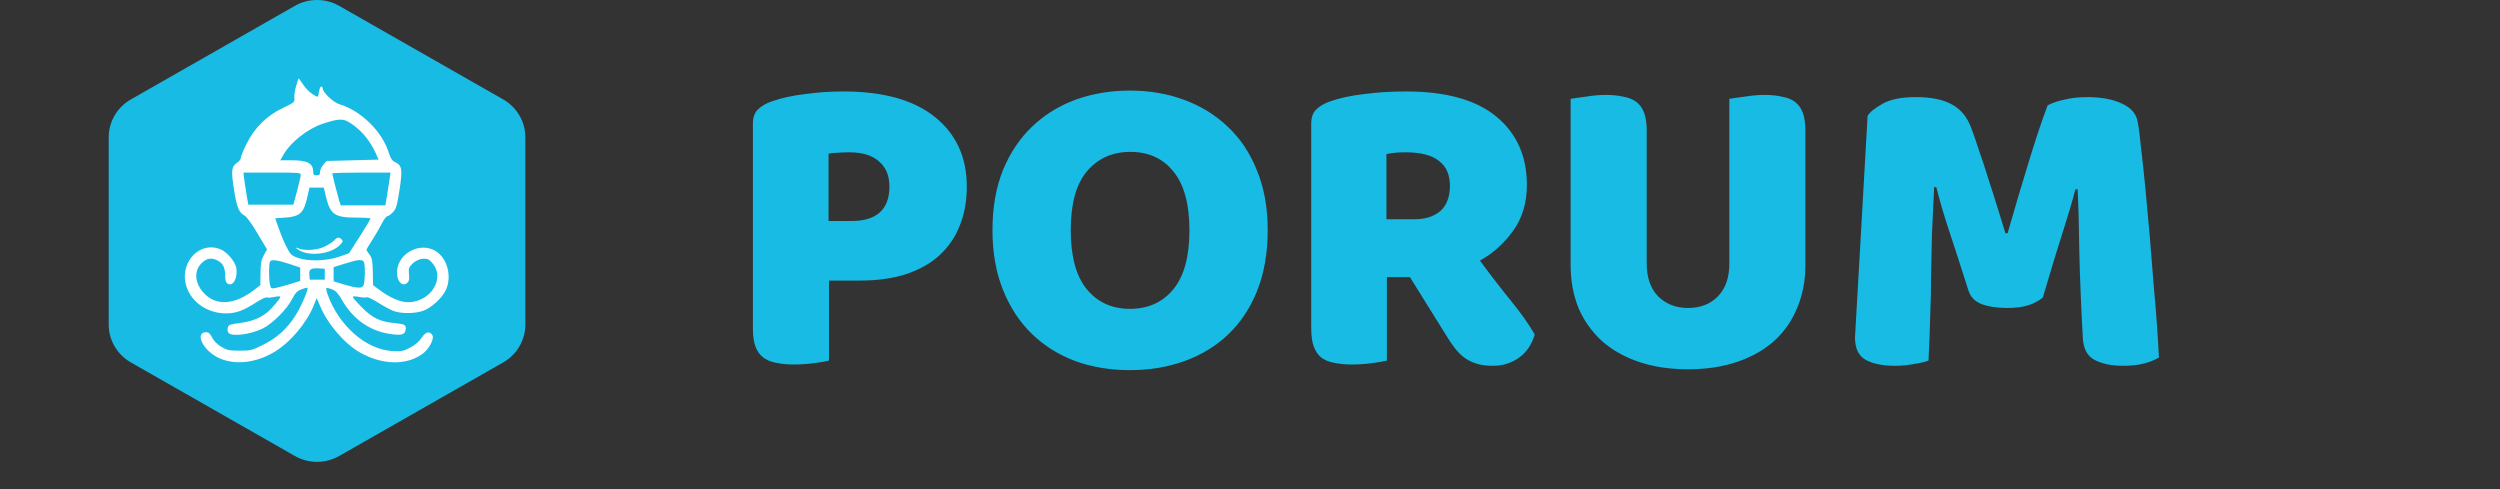 <svg width="138" height="27" viewBox="0 0 138 27" fill="none" xmlns="http://www.w3.org/2000/svg">
<rect x="0" y="0" width="138" height="27" fill="#333333" stroke="none"/>
<g clip-path="url(#clip0_122_35)">
<path d="M27.78 5.49L18.72 0.322C17.968 -0.107 17.032 -0.107 16.28 0.322L7.22 5.49C6.468 5.92 6 6.72 6 7.579V17.915C6 18.774 6.468 19.574 7.22 20.004L16.28 25.172C16.656 25.387 17.078 25.494 17.5 25.494C17.922 25.494 18.344 25.387 18.72 25.172L27.78 20.004C28.532 19.574 29 18.774 29 17.915V7.579C29 6.72 28.532 5.92 27.78 5.49Z" fill="#18BBE4"/>
<path d="M16.346 4.743C16.278 4.969 16.233 5.263 16.248 5.399C16.27 5.64 16.255 5.655 15.607 5.963C14.711 6.393 14.056 7.048 13.611 7.937C13.438 8.283 13.295 8.63 13.295 8.705C13.295 8.78 13.212 8.901 13.114 8.961C12.775 9.187 12.745 9.398 12.918 10.468C13.077 11.477 13.19 11.741 13.521 11.914C13.611 11.959 13.928 12.396 14.214 12.886L14.741 13.767L14.568 14.076C14.425 14.332 14.387 14.505 14.38 15.062L14.372 15.74L14.018 16.011C12.926 16.847 11.902 16.9 11.231 16.154C10.719 15.582 10.697 14.882 11.194 14.467C11.457 14.241 11.698 14.219 12.015 14.384C12.308 14.535 12.421 14.761 12.429 15.205C12.429 15.469 12.467 15.597 12.565 15.657C12.866 15.846 13.145 15.326 13.039 14.768C12.979 14.437 12.534 13.917 12.188 13.767C10.93 13.247 9.778 14.648 10.358 15.989C10.704 16.795 11.563 17.314 12.519 17.299C13.047 17.292 13.461 17.134 14.169 16.674C14.425 16.509 14.681 16.395 14.741 16.418C14.802 16.441 14.99 16.433 15.163 16.388C15.336 16.35 15.479 16.35 15.479 16.38C15.479 16.471 15.012 17.028 14.764 17.232C14.357 17.563 13.898 17.744 13.25 17.827C12.678 17.909 12.61 17.932 12.572 18.09C12.542 18.188 12.565 18.316 12.617 18.376C12.798 18.595 13.815 18.467 14.5 18.135C15.027 17.879 15.834 17.081 16.12 16.516C16.3 16.169 16.398 16.064 16.639 15.974C16.805 15.906 16.956 15.868 16.971 15.891C17.039 15.959 16.602 16.976 16.293 17.442C15.834 18.158 15.276 18.663 14.523 19.032C13.905 19.341 13.838 19.356 13.227 19.356C12.655 19.356 12.542 19.333 12.218 19.145C11.992 19.009 11.811 18.828 11.713 18.64C11.6 18.414 11.518 18.339 11.374 18.339C10.9 18.339 11.013 18.934 11.585 19.439C12.437 20.184 13.883 20.184 15.14 19.431C16.022 18.904 16.918 17.842 17.317 16.863L17.483 16.456L17.664 16.878C18.078 17.879 19.005 18.964 19.863 19.453C21.106 20.162 22.469 20.184 23.358 19.506C23.697 19.25 23.983 18.685 23.87 18.505C23.712 18.256 23.494 18.309 23.268 18.655C23.117 18.874 22.914 19.047 22.635 19.19C22.266 19.386 22.16 19.401 21.656 19.378C20.202 19.295 18.696 17.977 18.078 16.237C18.018 16.072 17.995 15.921 18.025 15.898C18.055 15.883 18.199 15.921 18.342 15.974C18.538 16.056 18.673 16.2 18.869 16.546C19.471 17.608 20.413 18.279 21.55 18.437C22.175 18.527 22.356 18.474 22.394 18.188C22.432 17.94 22.334 17.887 21.799 17.834C20.993 17.766 20.556 17.555 19.984 16.976C19.698 16.689 19.471 16.426 19.471 16.388C19.471 16.35 19.615 16.35 19.81 16.388C19.999 16.426 20.195 16.433 20.255 16.411C20.308 16.388 20.601 16.531 20.895 16.719C21.189 16.908 21.565 17.111 21.739 17.171C22.153 17.322 22.899 17.314 23.335 17.164C23.787 17.013 24.383 16.478 24.601 16.026C24.97 15.273 24.691 14.226 24.021 13.842C23.253 13.398 22.191 13.857 21.957 14.723C21.784 15.356 22.16 15.944 22.507 15.589C22.582 15.514 22.605 15.379 22.575 15.138C22.545 14.829 22.567 14.761 22.748 14.573C22.974 14.339 23.343 14.226 23.607 14.309C23.697 14.332 23.848 14.482 23.953 14.633C24.533 15.492 23.697 16.682 22.522 16.682C22.093 16.682 21.498 16.426 20.918 15.981L20.594 15.74L20.579 15.01C20.564 14.392 20.541 14.249 20.398 14.053C20.3 13.925 20.225 13.812 20.225 13.789C20.225 13.767 20.375 13.518 20.556 13.239C20.737 12.961 20.97 12.547 21.083 12.328C21.189 12.117 21.324 11.937 21.377 11.937C21.43 11.937 21.573 11.838 21.686 11.718C21.874 11.522 21.912 11.379 22.055 10.468C22.228 9.323 22.198 9.134 21.791 8.939C21.648 8.871 21.558 8.735 21.46 8.426C21.091 7.251 19.923 6.107 18.733 5.753C18.402 5.655 17.814 5.097 17.814 4.886C17.814 4.826 17.784 4.781 17.739 4.781C17.671 4.781 17.626 4.901 17.573 5.255C17.551 5.376 17.521 5.368 17.235 5.188C17.069 5.075 16.835 4.834 16.722 4.653C16.602 4.48 16.504 4.329 16.489 4.329C16.474 4.329 16.406 4.517 16.346 4.743ZM19.524 6.92C20.021 7.282 20.428 7.794 20.714 8.404L20.903 8.811L19.464 8.848L18.025 8.886L17.845 9.097C17.747 9.21 17.664 9.391 17.664 9.496C17.664 9.639 17.626 9.677 17.476 9.677C17.317 9.677 17.287 9.639 17.287 9.466C17.28 9.014 16.971 8.848 16.12 8.848H15.472L15.638 8.555C16.029 7.854 16.986 7.101 17.837 6.822C18.801 6.513 18.989 6.521 19.524 6.92ZM16.602 9.654C16.602 9.73 16.504 10.129 16.398 10.543L16.195 11.296H14.952H13.709L13.619 10.807C13.574 10.536 13.514 10.136 13.483 9.918L13.438 9.526H15.02C16.489 9.526 16.609 9.534 16.602 9.654ZM21.46 10.181C21.4 10.55 21.34 10.957 21.317 11.085L21.272 11.334H20.036H18.809L18.726 11.085C18.643 10.814 18.342 9.639 18.342 9.571C18.342 9.549 19.065 9.526 19.954 9.526H21.558L21.46 10.181ZM17.965 10.746C18.214 11.831 18.447 12.012 19.652 12.012C20.089 12.012 20.451 12.034 20.451 12.065C20.451 12.102 20.18 12.547 19.856 13.059L19.261 13.985L18.711 14.174C17.995 14.415 16.993 14.437 16.421 14.226C16.075 14.098 16.022 14.038 15.796 13.594C15.66 13.322 15.472 12.863 15.374 12.577L15.193 12.049L15.743 12.012C16.587 11.944 16.775 11.763 16.986 10.784L17.084 10.355H17.483H17.875L17.965 10.746ZM16.052 14.595L16.572 14.768V15.138V15.507L16.037 15.672C15.743 15.763 15.382 15.861 15.231 15.891C14.975 15.944 14.952 15.928 14.907 15.733C14.832 15.439 14.832 14.558 14.907 14.43C14.99 14.309 15.336 14.354 16.052 14.595ZM20.104 14.512C20.165 14.738 20.149 15.461 20.082 15.703C20.014 15.936 19.795 15.936 18.989 15.703L18.417 15.529V15.138V14.746L19.042 14.55C19.833 14.302 20.044 14.294 20.104 14.512ZM17.927 15.138V15.439H17.513H17.099L17.076 15.183C17.046 14.867 17.152 14.791 17.588 14.814L17.927 14.836V15.138Z" fill="white"/>
<path d="M18.455 13.263C18.379 13.346 18.153 13.497 17.942 13.602C17.528 13.806 16.881 13.858 16.481 13.715C16.285 13.647 16.278 13.647 16.421 13.753C16.948 14.167 18.183 14.062 18.718 13.565C18.922 13.376 18.944 13.316 18.869 13.226C18.741 13.075 18.62 13.082 18.455 13.263Z" fill="white"/>
<path d="M47.008 12.2C47.68 12.2 48.192 12.048 48.544 11.744C48.912 11.424 49.096 10.944 49.096 10.304C49.096 9.696 48.904 9.232 48.52 8.912C48.152 8.576 47.608 8.408 46.888 8.408C46.632 8.408 46.416 8.416 46.24 8.432C46.08 8.432 45.912 8.448 45.736 8.48V12.2H47.008ZM45.76 19.904C45.584 19.952 45.304 20 44.92 20.048C44.552 20.096 44.184 20.12 43.816 20.12C43.448 20.12 43.12 20.088 42.832 20.024C42.56 19.976 42.328 19.88 42.136 19.736C41.944 19.592 41.8 19.392 41.704 19.136C41.608 18.88 41.56 18.544 41.56 18.128V6.824C41.56 6.488 41.648 6.232 41.824 6.056C42.016 5.864 42.272 5.712 42.592 5.6C43.136 5.408 43.752 5.272 44.44 5.192C45.144 5.096 45.848 5.048 46.552 5.048C48.76 5.048 50.448 5.52 51.616 6.464C52.784 7.408 53.368 8.688 53.368 10.304C53.368 11.088 53.24 11.8 52.984 12.44C52.744 13.064 52.376 13.608 51.88 14.072C51.4 14.52 50.784 14.872 50.032 15.128C49.296 15.368 48.44 15.488 47.464 15.488H45.76V19.904ZM54.785 12.704C54.785 11.456 54.977 10.352 55.361 9.392C55.761 8.432 56.297 7.632 56.969 6.992C57.657 6.336 58.457 5.84 59.369 5.504C60.297 5.168 61.297 5 62.369 5C63.441 5 64.433 5.168 65.345 5.504C66.273 5.84 67.081 6.336 67.769 6.992C68.457 7.632 68.993 8.432 69.377 9.392C69.777 10.352 69.977 11.456 69.977 12.704C69.977 13.952 69.785 15.064 69.401 16.04C69.017 17 68.481 17.808 67.793 18.464C67.121 19.104 66.321 19.592 65.393 19.928C64.465 20.264 63.457 20.432 62.369 20.432C61.281 20.432 60.273 20.264 59.345 19.928C58.417 19.576 57.617 19.072 56.945 18.416C56.273 17.76 55.745 16.952 55.361 15.992C54.977 15.032 54.785 13.936 54.785 12.704ZM59.105 12.704C59.105 14.16 59.401 15.248 59.993 15.968C60.585 16.688 61.377 17.048 62.369 17.048C63.377 17.048 64.177 16.688 64.769 15.968C65.361 15.248 65.657 14.16 65.657 12.704C65.657 11.264 65.361 10.184 64.769 9.464C64.193 8.744 63.401 8.384 62.393 8.384C61.401 8.384 60.601 8.744 59.993 9.464C59.401 10.168 59.105 11.248 59.105 12.704ZM76.556 15.296V19.904C76.38 19.952 76.1 20 75.716 20.048C75.348 20.096 74.98 20.12 74.612 20.12C74.244 20.12 73.916 20.088 73.628 20.024C73.356 19.976 73.124 19.88 72.932 19.736C72.756 19.592 72.62 19.392 72.524 19.136C72.428 18.88 72.38 18.544 72.38 18.128V6.824C72.38 6.488 72.468 6.232 72.644 6.056C72.836 5.864 73.092 5.712 73.412 5.6C73.956 5.408 74.588 5.272 75.308 5.192C76.028 5.096 76.796 5.048 77.612 5.048C79.82 5.048 81.484 5.512 82.604 6.44C83.724 7.368 84.284 8.624 84.284 10.208C84.284 11.2 84.028 12.048 83.516 12.752C83.004 13.456 82.396 14 81.692 14.384C82.268 15.168 82.836 15.904 83.396 16.592C83.956 17.28 84.396 17.904 84.716 18.464C84.556 19.024 84.26 19.456 83.828 19.76C83.412 20.048 82.94 20.192 82.412 20.192C82.06 20.192 81.756 20.152 81.5 20.072C81.244 19.992 81.02 19.88 80.828 19.736C80.636 19.592 80.46 19.416 80.3 19.208C80.14 19 79.988 18.776 79.844 18.536L77.828 15.296H76.556ZM78.068 12.104C78.676 12.104 79.156 11.952 79.508 11.648C79.86 11.328 80.036 10.864 80.036 10.256C80.036 9.648 79.836 9.192 79.436 8.888C79.052 8.568 78.436 8.408 77.588 8.408C77.348 8.408 77.156 8.416 77.012 8.432C76.868 8.448 76.708 8.472 76.532 8.504V12.104H78.068ZM99.659 14.624C99.659 15.488 99.507 16.28 99.203 17C98.915 17.704 98.491 18.312 97.931 18.824C97.371 19.32 96.691 19.704 95.891 19.976C95.091 20.248 94.187 20.384 93.179 20.384C92.171 20.384 91.267 20.248 90.467 19.976C89.667 19.704 88.987 19.32 88.427 18.824C87.867 18.312 87.435 17.704 87.131 17C86.843 16.28 86.699 15.488 86.699 14.624V5.456C86.875 5.424 87.155 5.384 87.539 5.336C87.923 5.272 88.291 5.24 88.643 5.24C89.011 5.24 89.331 5.272 89.603 5.336C89.891 5.384 90.131 5.48 90.323 5.624C90.515 5.768 90.659 5.968 90.755 6.224C90.851 6.48 90.899 6.816 90.899 7.232V14.552C90.899 15.32 91.107 15.92 91.523 16.352C91.955 16.784 92.507 17 93.179 17C93.867 17 94.419 16.784 94.835 16.352C95.251 15.92 95.459 15.32 95.459 14.552V5.456C95.635 5.424 95.915 5.384 96.299 5.336C96.683 5.272 97.051 5.24 97.403 5.24C97.771 5.24 98.091 5.272 98.363 5.336C98.651 5.384 98.891 5.48 99.083 5.624C99.275 5.768 99.419 5.968 99.515 6.224C99.611 6.48 99.659 6.816 99.659 7.232V14.624ZM112.764 16.424C112.556 16.6 112.284 16.744 111.948 16.856C111.628 16.952 111.252 17 110.82 17C110.244 17 109.764 16.928 109.38 16.784C109.012 16.64 108.772 16.392 108.66 16.04C108.212 14.632 107.844 13.496 107.556 12.632C107.268 11.752 107.044 10.984 106.884 10.328H106.764C106.716 11.272 106.676 12.136 106.644 12.92C106.628 13.688 106.612 14.44 106.596 15.176C106.596 15.912 106.58 16.656 106.548 17.408C106.532 18.16 106.5 18.992 106.452 19.904C106.244 19.984 105.972 20.048 105.636 20.096C105.3 20.16 104.964 20.192 104.628 20.192C103.924 20.192 103.372 20.08 102.972 19.856C102.588 19.632 102.396 19.224 102.396 18.632L103.092 6.392C103.22 6.184 103.5 5.96 103.932 5.72C104.364 5.48 104.972 5.36 105.756 5.36C106.604 5.36 107.268 5.496 107.748 5.768C108.228 6.024 108.58 6.448 108.804 7.04C108.948 7.424 109.1 7.864 109.26 8.36C109.436 8.856 109.604 9.368 109.764 9.896C109.94 10.424 110.108 10.952 110.268 11.48C110.428 11.992 110.572 12.456 110.7 12.872H110.82C111.204 11.528 111.588 10.232 111.972 8.984C112.356 7.72 112.708 6.664 113.028 5.816C113.268 5.688 113.572 5.584 113.94 5.504C114.324 5.408 114.748 5.36 115.212 5.36C115.996 5.36 116.636 5.48 117.132 5.72C117.628 5.944 117.916 6.272 117.996 6.704C118.06 7.024 118.124 7.52 118.188 8.192C118.268 8.848 118.348 9.592 118.428 10.424C118.508 11.256 118.588 12.136 118.668 13.064C118.748 13.992 118.82 14.888 118.884 15.752C118.964 16.6 119.028 17.384 119.076 18.104C119.124 18.808 119.156 19.352 119.172 19.736C118.9 19.896 118.612 20.008 118.308 20.072C118.02 20.152 117.644 20.192 117.18 20.192C116.572 20.192 116.06 20.088 115.644 19.88C115.228 19.672 115.004 19.264 114.972 18.656C114.876 16.912 114.812 15.344 114.78 13.952C114.764 12.56 114.732 11.392 114.684 10.448H114.564C114.404 11.072 114.172 11.856 113.868 12.8C113.564 13.744 113.196 14.952 112.764 16.424Z" fill="#18BBE4"/>
</g>
<defs>
<clipPath id="clip0_122_35">
<rect width="138" height="27" fill="white"/>
</clipPath>
</defs>
</svg>

